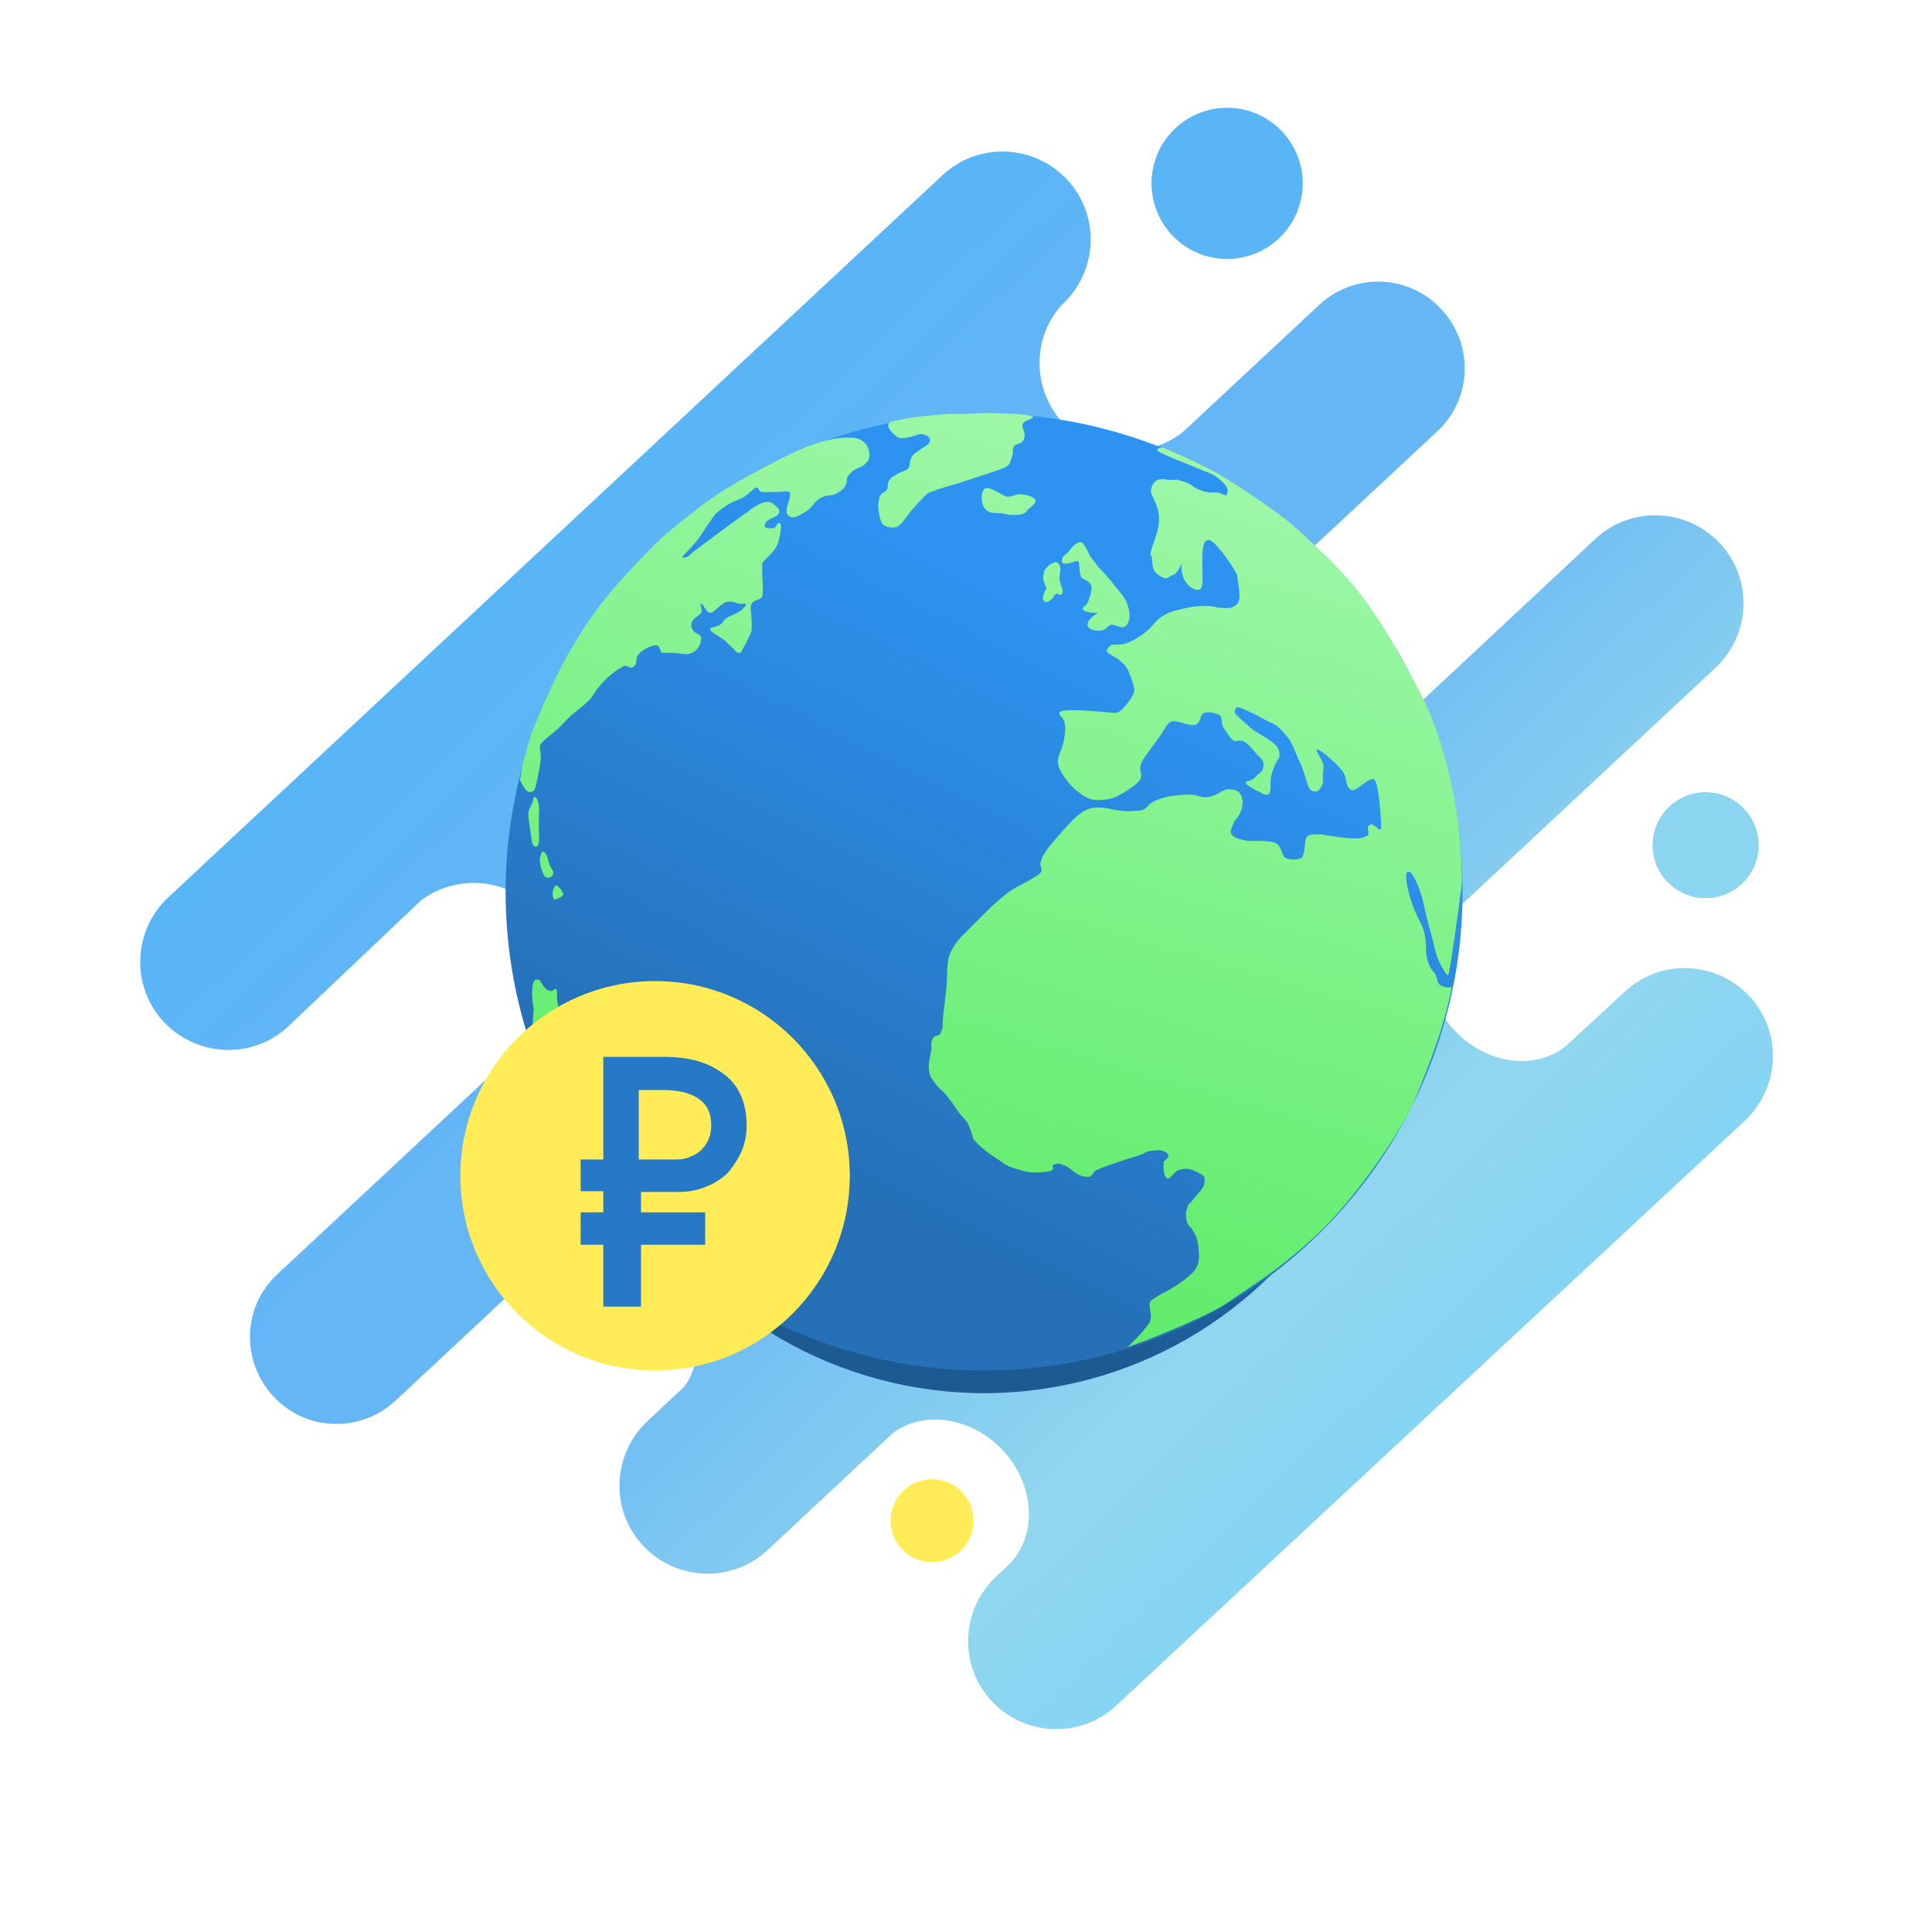 <?xml version="1.0" encoding="utf-8"?>
<!-- Generator: Adobe Illustrator 23.1.1, SVG Export Plug-In . SVG Version: 6.00 Build 0)  -->
<svg version="1.1" id="Layer_1" xmlns="http://www.w3.org/2000/svg" xmlns:xlink="http://www.w3.org/1999/xlink" x="0px" y="0px"
	 viewBox="0 0 256 256" style="enable-background:new 0 0 256 256;" xml:space="preserve">
<style type="text/css">
	.st0{fill-rule:evenodd;clip-rule:evenodd;fill:url(#path-2_1_);}
	.st1{fill-rule:evenodd;clip-rule:evenodd;fill:#5AB5F6;}
	.st2{fill-rule:evenodd;clip-rule:evenodd;fill:url(#path-4_1_);}
	.st3{fill-rule:evenodd;clip-rule:evenodd;fill:#8BD5F1;}
	.st4{fill-rule:evenodd;clip-rule:evenodd;fill:url(#Combined-Shape_1_);}
	.st5{fill-rule:evenodd;clip-rule:evenodd;fill:#FFEC57;}
	.st6{fill-rule:evenodd;clip-rule:evenodd;fill:#7CF286;}
	.st7{filter:url(#filter-8);}
	.st8{fill-rule:evenodd;clip-rule:evenodd;fill:url(#path-7_2_);}
	.st9{opacity:0.2;fill-rule:evenodd;clip-rule:evenodd;}
	.st10{fill-rule:evenodd;clip-rule:evenodd;fill:url(#Oval-Copy-4_1_);}
	.st11{fill-rule:evenodd;clip-rule:evenodd;fill:url(#SVGID_1_);}
	.st12{filter:url(#filter-11);}
	.st13{fill:#FDFDFD;}
	.st14{opacity:0.2;}
	.st15{fill:#FFEC57;}
	.st16{fill:#2679C7;}
</style>
<filter  filterUnits="objectBoundingBox" height="175.7%" id="filter-8" width="175.7%" x="-37.9%" y="-37.9%">
	<feGaussianBlur  in="SourceGraphic" stdDeviation="13.6"></feGaussianBlur>
</filter>
<filter  filterUnits="objectBoundingBox" height="285.5%" id="filter-11" width="285.5%" x="-92.7%" y="-92.7%">
	<feGaussianBlur  in="SourceGraphic" stdDeviation="10.472"></feGaussianBlur>
</filter>
<title>fxwo_rouble@1x</title>
<desc>Created with Sketch.</desc>
<g id="fxwo_rouble">
	<g id="fxgd" transform="translate(-5, 0)">
		<g>
			<g id="Oval-2">
				<g>
					
						<linearGradient id="path-2_1_" gradientUnits="userSpaceOnUse" x1="-358.35" y1="401.45" x2="-358.35" y2="400.45" gradientTransform="matrix(20 0 0 -20 7334.568 8043.252)">
						<stop  offset="0" style="stop-color:#5DB5F6"/>
						<stop  offset="0" style="stop-color:#3DADF5;stop-opacity:0.903"/>
						<stop  offset="0.259" style="stop-color:#55B0F6;stop-opacity:0.929"/>
						<stop  offset="0.508" style="stop-color:#62B4F4;stop-opacity:0.966"/>
						<stop  offset="0.803" style="stop-color:#8FBCEE;stop-opacity:0.982"/>
						<stop  offset="1" style="stop-color:#A4BEF2"/>
					</linearGradient>
					<circle id="path-2" class="st0" cx="167.6" cy="24.3" r="10"/>
				</g>
				<g>
					<circle class="st1" cx="167.6" cy="24.3" r="10"/>
				</g>
			</g>
			<g id="Oval-2-Copy-2">
				<g>
					
						<linearGradient id="path-4_1_" gradientUnits="userSpaceOnUse" x1="-350.143" y1="398.214" x2="-350.143" y2="397.214" gradientTransform="matrix(14 0 0 -14 5133 5680)">
						<stop  offset="0" style="stop-color:#37C6FF;stop-opacity:0.86"/>
						<stop  offset="0" style="stop-color:#3DADF5;stop-opacity:0.903"/>
						<stop  offset="0.259" style="stop-color:#55B0F6;stop-opacity:0.929"/>
						<stop  offset="0.508" style="stop-color:#62B4F4;stop-opacity:0.966"/>
						<stop  offset="0.803" style="stop-color:#8FBCEE;stop-opacity:0.982"/>
						<stop  offset="1" style="stop-color:#A4BEF2"/>
					</linearGradient>
					<circle id="path-4" class="st2" cx="231" cy="112" r="7"/>
				</g>
				<g>
					<circle class="st3" cx="231" cy="112" r="7"/>
				</g>
			</g>
			
				<linearGradient id="Combined-Shape_1_" gradientUnits="userSpaceOnUse" x1="-376.067" y1="408.122" x2="-375.385" y2="407.439" gradientTransform="matrix(216.29 0 0 -208.969 81398.367 85337.32)">
				<stop  offset="0" style="stop-color:#37C6FF;stop-opacity:0.86"/>
				<stop  offset="0" style="stop-color:#3DADF5;stop-opacity:0.903"/>
				<stop  offset="0.259" style="stop-color:#55B0F6;stop-opacity:0.929"/>
				<stop  offset="0.508" style="stop-color:#62B4F4;stop-opacity:0.966"/>
				<stop  offset="0.803" style="stop-color:#8FD6EE;stop-opacity:0.982"/>
				<stop  offset="1" style="stop-color:#7FD2F7"/>
			</linearGradient>
			<path id="Combined-Shape" class="st4" d="M197.7,136.5c4.3,4.6,10.9,5.4,14.9,2l7.7-7.1c4.7-4.4,12.1-4.1,16.5,0.6
				c4.4,4.7,4.1,12.1-0.6,16.5L152.9,226c-4.7,4.4-12.1,4.1-16.5-0.6s-4.1-12.1,0.6-16.5l1.8-1.7c3.7-3.8,3.3-10.5-0.9-15
				c-4.1-4.4-10.5-5.4-14.6-2.3l-16.6,15.5c-4.7,4.4-12.1,4.1-16.5-0.6c-4.4-4.7-4.1-12.1,0.6-16.5l4.8-4.5
				c2.9-3.5,1.8-9.8-2.6-14.5c-4.5-4.9-11-6.3-14.6-3.3l-21,19.6c-4.6,4.3-11.9,4.1-16.2-0.6s-4.1-11.9,0.6-16.2l34.4-32.1
				c4.2-4.4,4.3-11.4,0.1-16c-4.1-4.4-10.8-4.9-15.5-1.4L43.2,136c-4.7,4.4-12.1,4.1-16.5-0.6c-4.4-4.7-4.1-12.1,0.6-16.5
				l102.6-95.7c4.7-4.4,12.1-4.1,16.5,0.6s4.1,12.1-0.6,16.5l-0.2,0.2c-3.9,4.4-3.8,11.2,0.3,15.6c4.2,4.5,11.3,4.9,16,1l17.9-16.7
				c4.6-4.3,11.9-4.1,16.2,0.6c4.3,4.6,4.1,11.9-0.6,16.2l-51.8,48.3c-3.2,3.4-2.2,9.9,2.3,14.8c4.4,4.7,10.6,6.2,14.3,3.6
				l56.2-52.5c4.7-4.4,12.1-4.1,16.5,0.6c4.4,4.7,4.1,12.1-0.6,16.5l-35.8,33.4C193.1,125.7,193.6,132.1,197.7,136.5z"/>
			<circle id="Oval-2-Copy" class="st5" cx="128.5" cy="201.5" r="5.5"/>
		</g>
	</g>
	<polygon id="Path-10-Copy-3" class="st6" points="71.1,116 72,116.4 72,117 71.1,117 70.5,116.8 70,116.4 	"/>
	<g id="globe-upd" transform="translate(61, 54)">
		<g id="Oval-Copy-4-image-shadow" class="st7">
			<g>
				
					<linearGradient id="path-7_2_" gradientUnits="userSpaceOnUse" x1="-440.101" y1="352.791" x2="-439.815" y2="353.353" gradientTransform="matrix(107.725 0 0 -107.725 47462.293 38114.102)">
					<stop  offset="0" style="stop-color:#2570B7"/>
					<stop  offset="1" style="stop-color:#2D93F0"/>
				</linearGradient>
				<circle id="path-7_1_" class="st8" cx="69.4" cy="76.7" r="53.9"/>
			</g>
			<g>
				<g>
					<circle class="st9" cx="69.4" cy="76.7" r="53.9"/>
				</g>
			</g>
		</g>
		
			<linearGradient id="Oval-Copy-4_1_" gradientUnits="userSpaceOnUse" x1="-440.634" y1="353.002" x2="-440.349" y2="353.563" gradientTransform="matrix(126.735 0 0 -126.735 55893.34 44840.734)">
			<stop  offset="0" style="stop-color:#2570B7"/>
			<stop  offset="1" style="stop-color:#2D93F0"/>
		</linearGradient>
		<circle id="Oval-Copy-4" class="st10" cx="69.4" cy="64.2" r="63.4"/>
		
			<linearGradient id="SVGID_1_" gradientUnits="userSpaceOnUse" x1="-440.304" y1="353.747" x2="-440.541" y2="352.934" gradientTransform="matrix(125.01 0 0 -123.988 55129.371 43865.605)">
			<stop  offset="0" style="stop-color:#9DF7A7"/>
			<stop  offset="1" style="stop-color:#63ED6E"/>
		</linearGradient>
		<path class="st11" d="M93.1,5.3c3.5,1.5,6,2.7,7.5,3.6c1.7,1,3.7,2.3,5,3.2c4.6,3.2,4.9,3.6,8.9,7.4s6.8,7.6,9.9,13.2
			c3.1,5.6,4.5,7.8,6.4,15c1.2,4.8,1.9,9.9,1.9,15.4c-0.9,7-1.5,10.7-1.6,11.2c-0.2,0.7,0,1.7-1-0.1s-0.8-2-1.5-4.6
			c-0.8-2.6-0.9-4-1.4-5.4c-0.5-1.5-1.1-2.5-1.3-2.6c-0.2-0.1-1-0.6-0.3,2.4c0.7,3,1.7,4,2.1,5.5c0.4,1.6,0.1,2.3,0.4,3.5
			c0.3,1.3,0.7,1.5,1.1,2.1c0.3,0.7,0.2,1.1,0.6,1.4c0.4,0.3,1.5,0.5,1.6,0.2c0-0.2-0.3,1.9-1.3,5.2c-1,3.3-2.2,6.4-3.7,10
			c-1.5,3.6-7.7,12.9-13,17.8c-5.3,4.9-8.9,6.9-11.3,8.6c-1.6,1.2-5.4,3-11.2,5.3l-2.5,0.9c1.5-1.4,2.4-2.5,2.9-3.2
			c0.6-1.1-0.5-2.6,0.4-3.1c0.9-0.6,0.9-0.6,1.7-1c0.8-0.4,3.2-1.9,3.9-2.9c0.7-0.9,0.6-1.8,0.5-3.1c-0.1-0.9-0.4-1.7-0.9-2.4
			c-0.4-0.4-0.7-0.8-0.7-1.3c-0.1-0.7-0.1-0.9,0.2-1.7c0.3-0.7,0.1,0,0.8-1c0.8-1,1.3-1.3,1.4-2.1s0-0.9-1-1.4s-1.5-0.5-2.3-0.3
			s-1.2,1.4-1.7,1.1c-0.3-0.2-0.5-0.9-0.4-2.2c0.7-0.5,0.8-0.9,0.3-1.2c-0.7-0.4-1.1-0.3-2-0.2s-0.6,0.3-1.9,0.7
			c-1.2,0.4-1.1,0.3-2.5,0.8s-1.9,0.6-2.7,1c-0.9,0.4-0.4,1.1-1.7,0.9c-1.3-0.2-1.7-1.1-2.5-1.4c-0.7-0.3-0.9-0.4-1.5-0.2
			c-0.7,0.2,0.7,0.8-1.3,1c-2,0.2-2.7-0.1-4-0.5s-1.4-0.7-2.5-1.4s-1.8-1.3-2.1-1.6c-0.3-0.3-0.3-0.3-0.6-0.6
			c-0.3-0.3-0.1,0-0.6-1.5c-0.5-1.5-0.9-1.3-1.7-2.5S65,91.9,64.3,91c-0.7-0.8-0.9-0.7-1.4-1.5c-0.5-0.7-0.7-0.7-0.8-1.8
			c-0.1-1.1,0.2-1.8,0.3-2.5c0.1-0.8-0.2-0.9,0.2-1.6s0.8,0,1.1-0.9c0.4-0.9,0.1-0.7,0.3-2.4s0.3-2.3,0.4-3.5
			c0.2-1.2-0.1-3.4,0.6-4.7c0.7-1.3,0.9-1.5,1.9-2.5s1.7-1.7,2.9-2.9c1.2-1.2,2.2-2,3-2.6c0.8-0.6,3.7-1.9,4.1-2.5
			c0.4-0.6-0.4-0.6,0.2-2c0.7-1.4,1.9-2.5,2.7-3.5c0.8-0.9,1.1-1.2,1.6-1.7c0.5-0.4,1.5-1.4,2.9-1.4s1.6,0.2,3,0.4
			c1.4,0.2,2.2,0,2.7,0c0.6,0,0.9-0.4,1.3-0.8c0.4-0.4,1.2-0.7,1.9-0.9c0.7-0.2,1.1-0.3,2.9-0.4s1.8,0.5,3,0.3s1.7-0.8,2.4-1
			c0.7-0.1,1.5,0.1,1.8,0.5c0.3,0.4,0.5,1.2,0.2,2.2s-0.9,1.2-1.1,1.9c-0.3,0.7-0.5,1.1-0.1,1.5c0.4,0.4,1,0.5,1.9,0.7
			c0.9,0.1,2.9-0.1,3.8,0.3c0.9,0.4,0.8,1.8,1.4,2c0.6,0.3,1.6,0.2,2,0c0.3-0.2,0.4-0.7,0.5-1.6c0-0.8,0.2-1.3,0.5-1.4
			c0.5-0.2,1.4-0.2,2.5,0c1.8,0.3,3,0.4,3.6,0.4c0.8,0,1.3-0.1,1.7-0.4s-0.3-1,0.3-1.4s1.5,1.4,1.5,0.2s-0.3-5.3-0.8-6.1
			s-2.3,1.4-3,1.3s-0.8-1.1-0.9-1.5s0-0.7-1.2-1.9c-1.2-1.2-2.3-2-2.6-2c-0.3,0,0.6,1.2,0.8,1.8c0.1,0.5,0.1,0.5,0,1.4
			c-0.1,0.8,0.2,1-0.2,1.7s-0.6,0.8-1.2,0.6c-0.7-0.1-0.8-2.1-1.8-4.1c-0.9-2-0.8-2.3-2-3.6c-1.1-1.3-1.2-1-2.8-1.9
			c-1.6-0.9-3.1-1.5-3.3-1.5s-0.7,0.6-0.1,1.1c0.4,0.4,1.1,1,2.1,1.9c1.5,0.9,2.5,1.5,3,2s0.6,1,0.5,1.7c-0.5,0.7-0.8,1.4-1,2.2
			c-0.3,1.1,0,2-0.3,2.5c-0.2,0.3-0.6,0.3-1.2-0.1c-1.1-0.5-1.8-1-1.9-1.2c-0.2-0.4,0.5-0.1,1.2-0.8c0.7-0.7,1-0.7,1.1-1.4
			c0.1-0.7-0.1-0.9-0.7-1.5s-1.1-1.4-1.8-1.8c-0.7-0.4-1.1,0.1-1.5-0.2s-0.9-1.1-1.3-1.7c-0.4-0.7,0-1.4-0.6-1.7
			c-0.6-0.2-1.4-0.5-2-0.2s-0.3,1.1-1,1.5c-0.7,0.4-2.7-0.7-3.3-0.4c-0.6,0.3-0.6,0.6-1.4,1.8c-0.9,1.2-1.3,1.8-1.8,2.5
			c-0.5,0.7-0.7,0.8-0.9,1.7s0.9,1.3-1.1,2.7c-2.1,1.5-3,1.7-4.4,1.7c-1.4,0.1-2.2-0.7-2.9-1.2c-0.7-0.5-2.3-2.3-2.5-3.6
			c-0.2-1.2,0.7-1.7,0.9-4c0.3-2.3-0.9-2.2-0.7-2.8c0.2-0.4,2.3-0.4,6.5,0c0.7,0.1,1.1,0.1,1.4-0.1c0.4-0.2,2.1-2.1,2-3
			c-0.2-0.9-0.7-2.6-1.3-3.2s-0.7-0.7-1.4-1.1s-1.2-0.6-0.8-1.1s0.4-0.5,1.6-0.5c1.2,0,3.3-1.4,4.1-2.3c0.8-0.9,0.9-1.1,1.8-1.6
			c0.6-0.4,1.4-0.6,2.3-0.8c0.8-0.2,1.7-0.4,2.6-0.4c0.9,0,1.6,0,2.1,0.2c0.9,0.1,1.6,0.1,1.9,0c0.5-0.2,0.8-0.4,1-1
			c0.1-0.5,0-1.6-0.3-3.4c-0.6-1.1-1.2-1.9-1.7-2.6c-0.8-1-1.7-2.2-2.3-1.9c-0.6,0.2-0.6,2.1-0.6,3.1s0.2,2.8-0.2,3.3
			c-0.4,0.5-2-0.2-2.4-1.8c-0.3-1.1-0.1-1.4,0-1.5l0,0l0,0c0,0,0,0,0,0c-0.3,0-0.5,1.2-1.3,1.5c-0.8,0.3-0.7,0.8-1.9,0
			s-0.6-2.1-1-2.6s1.5-3.4,1-5.7c-0.5-2.3-1.4-2.3-0.8-3.6c0.6-1.2,1.7-0.7,2.5-0.7s0.3-0.2,1.6,0.2c1.3,0.4,1.3,0.9,2.4,1.2
			c1.1,0.4,1.8,0.2,2.3,0.3c0.5,0.1,1,0.6,1.1,0.1c0.1-0.5,0.3-0.7-0.9-1.8c-0.7-0.6-1-0.7-1.4-0.9c-0.3-0.1-0.7-0.3-1.5-0.6
			c-1.6-0.7-5.2-2-5.4-2.4C92.2,5.5,92.4,5.4,93.1,5.3z M10.2,75.8c0.5-0.1,0.6,1,1.4,1.4c0.8,0.4,0.8-0.4,1.1-0.1
			c0.3,0.3-0.1,1.2,0.3,2.2c0.4,1,0.9,1.5,1.3,2s0.4,0,1.2,0.5c0.8,0.5,2.1,2,2.5,2.5s-0.2,1.1,0.2,1.8c0.4,0.8,0.9,0.9,1.7,2
			c0.8,1.1,0.4,1.2,1.1,1.9c0.7,0.7,2.2,1.4,2.9,2c0.7,0.6,1.3,0.5,2,1.4s-0.1,0.9,0.2,1.8s1.2,0.7,1.4,1.6c0.2,0.9-0.1,0.9,0.2,1.6
			c0.3,0.7,0.3,0.9,0.9,1.4c0.6,0.5,0.8,0.2,1.6,0.6c0.8,0.4,2.3,0.9,2.8,1.6c0.5,0.6,0.2,0.8,0.7,1.3s0.7,0.2,1.3,0.5
			c0.6,0.3,0.7,0.8,1.9,1.2s0.5-0.3,2.4,0.5s2,2,3.3,2.6c1.3,0.7,2.3,0.3,3.7,1.5c1.4,1.2,0.2,1.2,0.2,2s-1.3,1.5-2,1.9
			c-0.6,0.4-0.9,0.3-1.2,0.9c-0.3,0.6,0.2,1.8,0.3,2.5c0.1,0.7,0.5,1,0.2,1.7c-0.3,0.6-0.6,0.8-1.2,0.9s-0.9-0.3-1.7-0.5
			s-1.4-0.7-1.9-0.5c-0.3,0.1-0.2,0.6,0.2,1.5c-2.7-1.3-4.5-2.3-5.6-3.1c-1.6-1.1-3.7-2.8-6.8-5.7s-5.2-5.2-7-7.4
			c-1.7-2.2-3.8-5.1-5.6-8.1s-2.4-4.1-3.8-8.3c-1.4-4.2-0.6-7-0.7-7.8c-0.1-0.8-0.2-0.9-0.2-2.2C9.6,76.1,9.7,75.8,10.2,75.8z
			 M13,63.5c0.4,0.4,0.4,0.4,0.6,0.9c0.2,0.4-0.7,0.6-1,0.8s-0.5-0.8-0.3-1.3C12.5,63.4,12.6,63.1,13,63.5z M11.2,59
			c0.4,0.4,0.5,1.4,0.7,1.8c0.2,0.4,0.4,0.5,0.4,0.8c0,0.3,0,0.4-0.3,0.6s-0.5,0.1-0.7,0s-0.2-0.2-0.4-0.6s-0.5-1.7-0.3-2.1
			C10.7,59.1,10.8,58.6,11.2,59z M10,51.7c0.2,0.1,0.3,0.5,0.4,1c0.1,0.6,0,0.6,0,2.6s0.1,1.4,0,2.3c-0.1,0.9-0.8,0.7-0.9,0
			S9,54.5,9,53.9c0-0.6,0.4-1.1,0.6-1.7C9.7,51.5,9.8,51.5,10,51.7z M42.2,6.9C48.5,3.7,50.8,4,51.7,4c0.9,0,1.3,0.2,1.8,0.6
			c0.5,0.5,0.7,1,0.7,1.7s-0.3,0.9-0.7,1.3S52.3,8,51.7,8.7c-0.7,0.7-0.4,0.6-0.5,1.1c-0.1,0.5-0.3,1-1.2,1.5
			c-1,0.6-1.3,0.1-2.3,0.7c-1,0.6-0.9,1.2-2.1,1.9s-1.5,0.8-2,0.5c-0.4-0.2-0.5-0.7-0.2-1.6c0.3-0.9,0.4-1.5,0.2-1.6
			c-0.2-0.2-1,0-2,0l0,0H40c-0.5,0-0.5-0.7-0.8-0.6c-0.3,0.1-0.9,0.8-1.7,1.3c-0.9,0.5-1.5,0.5-2.7,1.4s-1,0.8-1.7,1.8
			c-0.8,1-0.8,1.3-1.8,2.6c-1,1.2-1.6,1.7-1.8,2c-0.2,0.3,0.4,0.2,0.7,0c0.3-0.2,0.5-0.5,1.1-0.9c0.5-0.4,6.3-4.7,6.8-5
			c0.4-0.4,1.6-1.1,2-1.2c0.5-0.1,0.9-0.2,1.4,0.2c0.5,0.4,0.9,0.7,0.7,1.2c-0.2,0.6-1.1,0.5-1.7,1.2C40,16,40.7,16,41.2,16l0.2,0
			c0.5,0,0.6-0.9,0.9-0.7s0.2,0.9,0,1.8c-0.2,0.8-0.2,1.2-0.9,2c-0.6,0.8-1.4,1.2-1.4,1.7l0,0V22c0.1,1.7,0.1,2.7,0,3
			c-0.2,0.6-1.1,0.4-1.4,1c-0.3,0.5,0,1.2,0,2.4l0,0v1c0,0.4-0.4,1.1-0.9,2.1c-0.6,1-0.4,1-0.8,1s-0.6-0.5-1.2-1s-0.4-0.5-0.9-0.8
			c-0.5-0.4-1.6-0.9-1.7-1.3s1.2-0.2,1.7-1c0.5-0.9,1.9-0.9,2.7-1.8c0.9-0.9-0.2-0.5-0.6-0.6c-0.4-0.1-1.2-0.6-2.1,0
			c-0.9,0.6-1.2,1.2-1.7,1.2S32.2,26,31.9,26s0.3,0.7,0,1.2c-0.3,0.5-1,0.6-1.2,1.2c-0.2,0.6-0.1,0.8,0.2,1.2s1.1,0.5,1,1
			c0,0.6-0.3,1.5-1.2,1.9c-0.9,0.4-1.4,0-2.8,0l0,0h-1.1c-0.4,0-0.3-1-0.8-1c-0.5,0-1.4,0.3-2.2,1c-0.8,0.8-0.2,1.3-0.8,1.8
			c-0.6,0.5-0.8-0.3-1.4,0c-0.6,0.3-1.6,0.9-2.8,2.2s-1.2,1.9-2.1,2.6c-0.8,0.8-1,0.8-1.9,1.6c-0.9,0.8-0.8,0.8-1.6,1.6
			c-0.8,0.8-2.4,1.9-2.6,2.4s0.2,1.2,0,2.4s-0.6,3.5-0.9,3.7c-0.3,0.2-0.6,0.2-0.9,0c-0.2-0.2-0.5-0.6-0.9-1.4l0,0L8.3,47
			c0.3-0.9,0.6-2,0.9-3.1c0.5-1.6,0.3-0.8,0.8-2.1c0.5-1.3,2.4-5.8,4.2-9c1.9-3.2,3.4-5.9,7.5-10.4s5.4-5.6,8.7-8.2
			S35.8,10.2,42.2,6.9z M80.6,19.1c0.3-0.5,1.4-1.7,1.9-1.1c0.3,0.4,0.6,0.9,0.9,1.6l0,0l1.1,1.5c0.8,0.8,1.5,1.6,2.2,2.5
			c1,1.3,1.2,1.3,1.6,2.3s0.6,2.1,0,2.9s-1.5-0.2-2.1,0c-0.6,0.2-0.4,0.5-1.1,0.7c-0.6,0.2-2,0-2-0.7c0-0.5,0.4-1,1.4-1.6
			c-1.3,0-2-0.2-2-0.5c0-0.5,0.4-0.3,0.6-0.8s0.7-1.8,0.5-2.3c-0.2-0.5-0.5-0.6-1.1-0.9s-0.4-2-0.6-2.3c-0.2-0.3-2,0.8-2.2,0
			C79.7,19.5,80.3,19.5,80.6,19.1z M78.5,20.6c0.5-0.2,0.6-0.2,0.9,0.3c0.2,0.5,0.1,0.6,0,1.5s0.7,1.9,0.3,2.3
			c-0.4,0.4-0.5-0.2-0.8,0s-0.3,0.6-0.8,0.9s-0.6,0.2-0.8,0c-0.2-0.2-0.1-0.5,0-0.9c0.1-0.3,0.2-0.5,0.4-0.7c-0.2-0.3-0.3-0.7-0.4-1
			c-0.1-0.5-0.1-0.5,0-1c0.1-0.5,0.1-0.5,0.4-0.8S78.1,20.8,78.5,20.6z M95.6,20.7C95.6,20.7,95.6,20.7,95.6,20.7L95.6,20.7
			L95.6,20.7z M67.9,0.8c2.3-0.1,1.4-0.1,4.6,0c3.1,0.1,3.6,0.4,3.3,0.6c-0.2,0.2-1.1,0.3-1.3,0.8s0.5,1,0.2,1.9
			c-0.3,0.9-0.9,0.5-1.3,1s0,0.7-0.3,1.4c-0.3,0.7-0.1,1.1-1.1,1.5c-0.6,0.3-2.6,0.9-5.9,2c-2.5,0.7-3.9,1.2-4.2,1.4
			c-0.3,0.2-1,1-2.1,2.2l0,0l-1.3,1.7c-0.4,0.4-0.7,0.6-1.1,0.6c-0.6,0-1.3-0.1-1.6-0.7s-0.6-2.2-0.3-3.1c0.2-1,0.6-0.6,1-1.2
			c0.3-0.6,0-0.7,0.3-1.2s0.5-0.5,1.1-0.9c0.6-0.4,1-0.3,1.4-0.7c0.4-0.5,0.1-0.8,0.5-1.5s0.5-0.5,1.1-1c0.6-0.5,1.1-0.5,1.3-1.1
			C62.3,4,62,3.8,61.5,3.6c-0.5-0.2-0.9,0-1.2,0.1c-0.3,0.1-1.8,0.6-2.4,0.2s-2.1-1.8-0.5-2.1s1.9-0.5,5.4-0.8S65.6,0.9,67.9,0.8z
			 M72.4,11.8c0.7,0.1,1.1-0.4,2-0.3c0.9,0.1,1.7,0.4,1.8,0.8c0.1,0.3-0.3,0.7-1,1.2c-0.2,0.4-0.6,0.7-1.3,0.7
			c-0.9,0.1-1.3,0-2.3-0.2c-1.1,0-1.4,0-2-0.5c-0.7-0.6-0.7-2.6,0-2.8C70.4,10.5,71.8,11.7,72.4,11.8z"/>
		<g id="rouble" transform="translate(0, 76)">
			<g id="Oval-image-shadow" class="st12">
				<g>
					<circle id="path-10_1_" class="st13" cx="26.2" cy="33.9" r="16.9"/>
				</g>
				<g>
					<g>
						<circle class="st14" cx="26.2" cy="33.9" r="16.9"/>
					</g>
				</g>
			</g>
			<circle id="Oval" class="st15" cx="25.8" cy="25.8" r="25.8"/>
			<g id="Group" transform="translate(15.94, 9.24)">
				<path id="Shape" class="st16" d="M17.7,17.5c1.5-0.9,2-1.4,2.8-2.7c1.1-1.6,1.5-3.3,1.5-4.8c0-3.1-1-5.4-3-6.9
					c-2-1.5-4.4-2.3-8-2.3h-8v33.1H8v-4.4V18.7c0,0,3,0,4.9,0C14,18.7,15.7,18.6,17.7,17.5z M7.7,5.2h3.3c2,0,3.6,0.4,4.7,1.2
					s1.6,1.9,1.6,3.5c0,1.4-0.5,2.5-1.5,3.4c-1,0.8-2.3,1.2-3.9,1.2H7.7V5.2z"/>
				<polygon id="Rectangle-path" class="st16" points="0,21.4 16.5,21.4 16.5,25.7 0,25.7 				"/>
				<rect x="0" y="14.4" class="st16" width="13.9" height="4.2"/>
			</g>
		</g>
	</g>
</g>
</svg>
